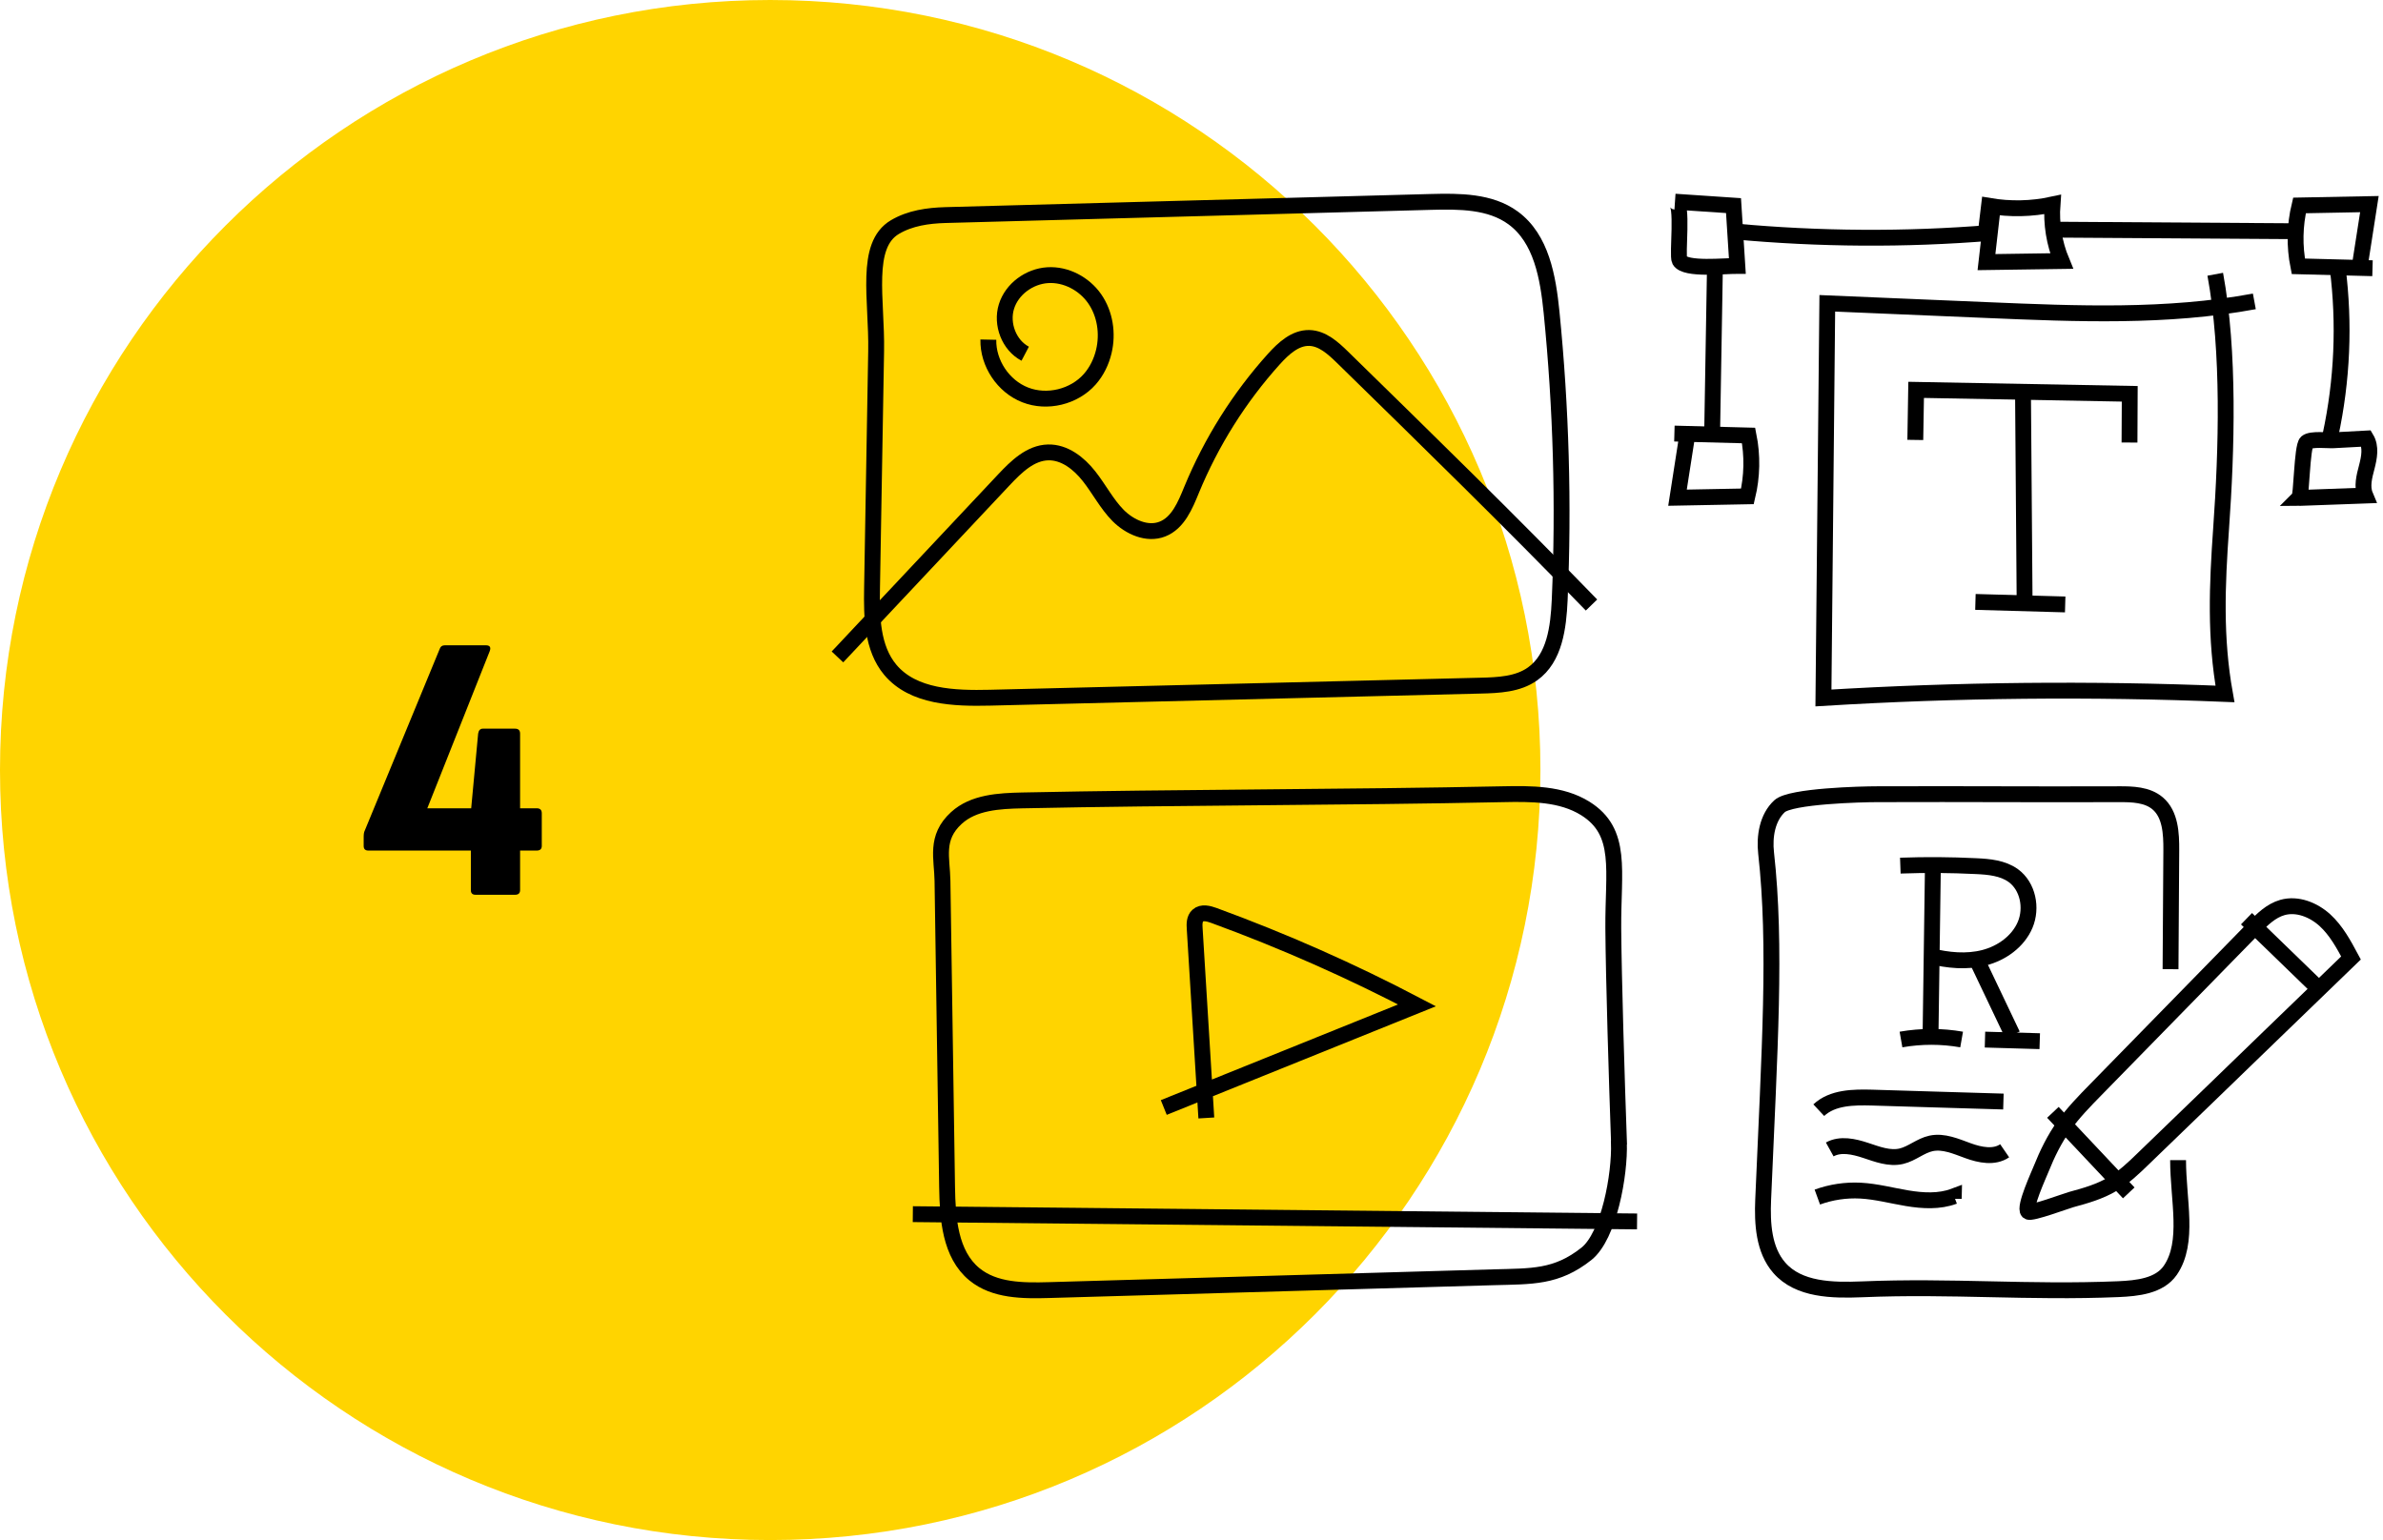<?xml version="1.0" encoding="UTF-8"?>
<svg xmlns="http://www.w3.org/2000/svg" width="263" height="170" viewBox="0 0 263 170" fill="none">
  <path d="M85.004 170.009C131.951 170.009 170.009 131.951 170.009 85.005C170.009 38.058 131.951 0 85.004 0C38.058 0 0 38.058 0 85.005C0 131.951 38.058 170.009 85.004 170.009Z" fill="#FFD400"></path>
  <path d="M178.67 126.139C178.8 129.651 177.571 136.434 175.085 138.412C171.776 141.037 169.059 140.88 164.836 141C148.478 141.471 132.12 141.942 115.772 142.414C112.898 142.497 109.756 142.488 107.538 140.667C104.848 138.458 104.58 134.512 104.525 131.028C104.359 119.763 104.183 108.497 104.017 97.231C103.98 94.745 103.166 92.481 105.551 90.3C107.445 88.563 110.264 88.415 112.824 88.359C129.764 87.999 148.922 88.036 165.861 87.675C168.985 87.611 172.312 87.592 174.964 89.247C179.132 91.853 178.005 96.104 178.051 102.481C178.088 107.924 178.439 119.448 178.68 126.121L178.67 126.139Z" stroke="black" stroke-width="1.75" stroke-miterlimit="10"></path>
  <path d="M180.675 134.836L100.744 134.032" stroke="black" stroke-width="1.75" stroke-miterlimit="10"></path>
  <path d="M133.136 123.413C132.711 116.445 132.277 109.486 131.852 102.518C131.815 102.009 131.815 101.418 132.193 101.076C132.656 100.651 133.376 100.845 133.968 101.057C141.648 103.867 149.143 107.185 156.388 110.983C147.073 114.744 137.757 118.506 128.441 122.258" stroke="black" stroke-width="1.75" stroke-miterlimit="10"></path>
  <path d="M96.695 38.787C96.547 47.502 96.4 56.226 96.243 64.941C96.187 68.083 96.243 71.53 98.257 73.942C100.799 76.964 105.318 77.112 109.264 77.02C127.294 76.576 145.334 76.133 163.374 75.689C165.379 75.643 167.523 75.55 169.15 74.386C171.589 72.648 171.996 69.238 172.135 66.244C172.597 55.653 172.292 45.025 171.238 34.471C170.85 30.617 170.12 26.339 166.996 24.056C164.464 22.198 161.054 22.208 157.912 22.291C140.057 22.771 122.202 23.261 104.347 23.742C102.407 23.797 100.447 24.075 98.775 25.063C95.355 27.078 96.797 33.076 96.695 38.778V38.787Z" stroke="black" stroke-width="1.75" stroke-miterlimit="10"></path>
  <path d="M109.079 37.493C109.024 40.099 110.724 42.65 113.146 43.593C115.567 44.545 118.552 43.815 120.271 41.865C121.038 40.996 121.556 39.924 121.824 38.796C122.295 36.828 121.971 34.647 120.816 32.983C119.661 31.32 117.646 30.248 115.623 30.377C113.599 30.507 111.676 31.902 111.076 33.843C110.475 35.774 111.353 38.103 113.146 39.046" stroke="black" stroke-width="1.75" stroke-miterlimit="10"></path>
  <path d="M92.426 72.519C98.553 65.995 104.68 59.479 110.807 52.955C112.157 51.522 113.718 49.988 115.678 49.942C117.48 49.896 119.069 51.143 120.188 52.566C121.306 53.98 122.138 55.625 123.404 56.91C124.679 58.185 126.611 59.063 128.283 58.407C130.011 57.733 130.806 55.792 131.509 54.073C133.69 48.787 136.776 43.87 140.602 39.628C141.647 38.473 142.94 37.272 144.502 37.308C145.944 37.345 147.118 38.417 148.153 39.425C157.394 48.463 166.645 57.501 175.647 66.789" stroke="black" stroke-width="1.75" stroke-miterlimit="10"></path>
  <path d="M223.452 67.224C223.388 59.23 223.332 51.245 223.268 43.26" stroke="black" stroke-width="1.75" stroke-miterlimit="10"></path>
  <path d="M211.383 48.565C211.411 46.726 211.448 44.887 211.475 43.038C219.331 43.186 227.186 43.325 235.051 43.473C235.051 45.266 235.032 47.058 235.023 48.851" stroke="black" stroke-width="1.75" stroke-miterlimit="10"></path>
  <path d="M218.018 66.447C221.317 66.54 224.625 66.632 227.925 66.725" stroke="black" stroke-width="1.75" stroke-miterlimit="10"></path>
  <path d="M248.801 33.27C239.126 35.063 229.191 34.647 219.358 34.231C213.462 33.981 207.565 33.732 201.669 33.483C201.531 48.001 201.392 62.529 201.244 77.048C215.994 76.151 230.79 76.003 245.558 76.604C244.449 70.412 244.689 64.608 245.133 58.333C245.752 49.646 246.066 38.833 244.486 30.276" stroke="black" stroke-width="1.75" stroke-miterlimit="10"></path>
  <path d="M186.2 48.121C185.848 50.395 185.488 52.668 185.137 54.941C187.706 54.895 190.284 54.849 192.854 54.794C193.38 52.603 193.427 50.293 192.983 48.075C190.257 48.001 187.521 47.936 184.795 47.862" stroke="black" stroke-width="1.75" stroke-miterlimit="10"></path>
  <path d="M260.437 29.352C260.788 27.078 261.149 24.805 261.5 22.531C258.931 22.577 256.352 22.623 253.783 22.679C253.256 24.869 253.21 27.18 253.654 29.398C256.38 29.472 259.116 29.536 261.842 29.61" stroke="black" stroke-width="1.75" stroke-miterlimit="10"></path>
  <path d="M191.744 29.361C191.606 27.143 191.458 24.925 191.319 22.697C189.166 22.55 187.013 22.411 184.859 22.263C185.811 22.328 185.063 28.169 185.368 28.741C185.968 29.85 190.478 29.324 191.735 29.361H191.744Z" stroke="black" stroke-width="1.75" stroke-miterlimit="10"></path>
  <path d="M219.95 22.707C219.71 24.786 219.479 26.865 219.238 28.936C222.002 28.899 224.765 28.852 227.528 28.815C226.715 26.856 226.364 24.694 226.521 22.577C224.22 23.076 221.835 23.122 219.516 22.725C219.386 23.788 219.257 24.851 219.137 25.913" stroke="black" stroke-width="1.75" stroke-miterlimit="10"></path>
  <path d="M253.738 54.969C256.178 54.877 258.608 54.784 261.048 54.701C260.632 53.712 260.937 52.585 261.214 51.541C261.482 50.496 261.704 49.332 261.15 48.408C259.948 48.472 258.737 48.537 257.536 48.602C256.908 48.639 255.059 48.408 254.57 48.833C254.043 49.286 254.015 54.978 253.729 54.978L253.738 54.969Z" stroke="black" stroke-width="1.75" stroke-miterlimit="10"></path>
  <path d="M188.953 48.214C189.064 42.003 189.166 35.802 189.267 29.592" stroke="black" stroke-width="1.75" stroke-miterlimit="10"></path>
  <path d="M191.375 25.544C200.783 26.413 210.265 26.477 219.673 25.71" stroke="black" stroke-width="1.75" stroke-miterlimit="10"></path>
  <path d="M257.998 29.601C258.774 35.728 258.506 41.985 257.203 48.029" stroke="black" stroke-width="1.75" stroke-miterlimit="10"></path>
  <path d="M226.447 25.35C235.412 25.405 244.385 25.461 253.359 25.525" stroke="black" stroke-width="1.75" stroke-miterlimit="10"></path>
  <path d="M239.552 106.99C239.58 102.61 239.608 98.239 239.635 93.858C239.645 92.001 239.543 89.894 238.138 88.692C236.992 87.712 235.338 87.666 233.822 87.675C222.927 87.712 218.029 87.638 207.142 87.675C205.469 87.675 197.632 87.87 196.403 88.997C195.045 90.254 194.712 92.333 194.915 94.163C196.061 104.44 195.303 115.798 194.592 132.433C194.481 135.067 194.638 137.968 196.375 139.955C198.51 142.404 202.235 142.46 205.478 142.331C215.45 141.915 223.814 142.728 233.786 142.312C235.893 142.22 238.323 141.97 239.525 140.233C241.65 137.137 240.384 132.479 240.384 128.071" stroke="black" stroke-width="1.75" stroke-miterlimit="10"></path>
  <path d="M200.729 122.553C202.253 121.13 204.564 121.112 206.643 121.167C208.991 121.232 211.338 121.306 213.676 121.38C216.153 121.454 218.63 121.528 221.106 121.601" stroke="black" stroke-width="1.75" stroke-miterlimit="10"></path>
  <path d="M221.245 127.036C220.09 127.83 218.51 127.507 217.197 127.026C215.876 126.546 214.499 125.927 213.122 126.222C211.957 126.472 211.015 127.359 209.85 127.636C208.529 127.95 207.179 127.414 205.886 126.989C204.601 126.564 203.122 126.232 201.939 126.888" stroke="black" stroke-width="1.75" stroke-miterlimit="10"></path>
  <path d="M200.57 132.146C202.095 131.592 203.722 131.351 205.33 131.435C207.076 131.527 208.768 131.989 210.496 132.276C212.215 132.562 214.035 132.664 215.662 132.054C215.662 132.091 215.625 132.303 215.625 132.34" stroke="black" stroke-width="1.75" stroke-miterlimit="10"></path>
  <path d="M227.787 124.272C228.813 122.831 230.052 121.564 231.29 120.298C237.103 114.347 242.925 108.395 248.738 102.453C249.653 101.51 250.633 100.54 251.899 100.179C253.535 99.717 255.318 100.429 256.584 101.575C257.841 102.721 258.664 104.255 259.468 105.752C256.446 108.672 253.424 111.593 250.402 114.513C248.405 116.445 246.409 118.376 244.413 120.308C241.798 122.84 239.182 125.363 236.567 127.886C235.513 128.912 234.441 129.937 233.175 130.695C231.771 131.536 230.19 131.989 228.619 132.414C228.037 132.571 224.137 134.031 223.841 133.754C223.351 133.283 225.024 129.669 225.274 129.032C225.939 127.368 226.734 125.742 227.778 124.281L227.787 124.272Z" stroke="black" stroke-width="1.75" stroke-miterlimit="10"></path>
  <path d="M226.568 122.794C229.359 125.76 232.15 128.718 234.941 131.684" stroke="black" stroke-width="1.75" stroke-miterlimit="10"></path>
  <path d="M247.934 101.418C250.614 104.015 253.303 106.621 255.983 109.218" stroke="black" stroke-width="1.75" stroke-miterlimit="10"></path>
  <path d="M213.057 114.726L213.14 108.857C213.205 104.44 213.26 100.022 213.325 95.605" stroke="black" stroke-width="1.75" stroke-miterlimit="10"></path>
  <path d="M209.803 114.753C212.011 114.365 214.285 114.365 216.494 114.753" stroke="black" stroke-width="1.75" stroke-miterlimit="10"></path>
  <path d="M219.072 114.763C221.087 114.818 223.102 114.874 225.116 114.938" stroke="black" stroke-width="1.75" stroke-miterlimit="10"></path>
  <path d="M217.936 105.475C219.331 108.395 220.717 111.316 222.113 114.245" stroke="black" stroke-width="1.75" stroke-miterlimit="10"></path>
  <path d="M209.73 95.558C212.512 95.457 215.294 95.475 218.076 95.614C219.508 95.679 221.033 95.817 222.197 96.658C223.824 97.841 224.286 100.235 223.51 102.083C222.733 103.931 220.922 105.225 218.981 105.724C217.041 106.223 214.97 106.02 213.02 105.53" stroke="black" stroke-width="1.75" stroke-miterlimit="10"></path>
  <path d="M52.483 98.775C52.142 98.775 51.966 98.608 51.966 98.266V93.895H40.654C40.312 93.895 40.137 93.729 40.137 93.387V92.509C40.137 92.343 40.137 92.185 40.155 92.047C40.174 91.908 40.201 91.779 40.266 91.668L48.537 71.614C48.62 71.364 48.805 71.235 49.092 71.235H53.63C54.055 71.235 54.203 71.447 54.055 71.863L47.16 89.228H52.003L52.77 80.984C52.825 80.624 53.001 80.439 53.288 80.439H56.846C57.215 80.439 57.4 80.624 57.4 80.984V89.228H59.239C59.609 89.228 59.794 89.413 59.794 89.773V93.387C59.794 93.719 59.609 93.895 59.239 93.895H57.4V98.266C57.4 98.599 57.215 98.775 56.846 98.775H52.474H52.483Z" fill="black"></path>
</svg>
